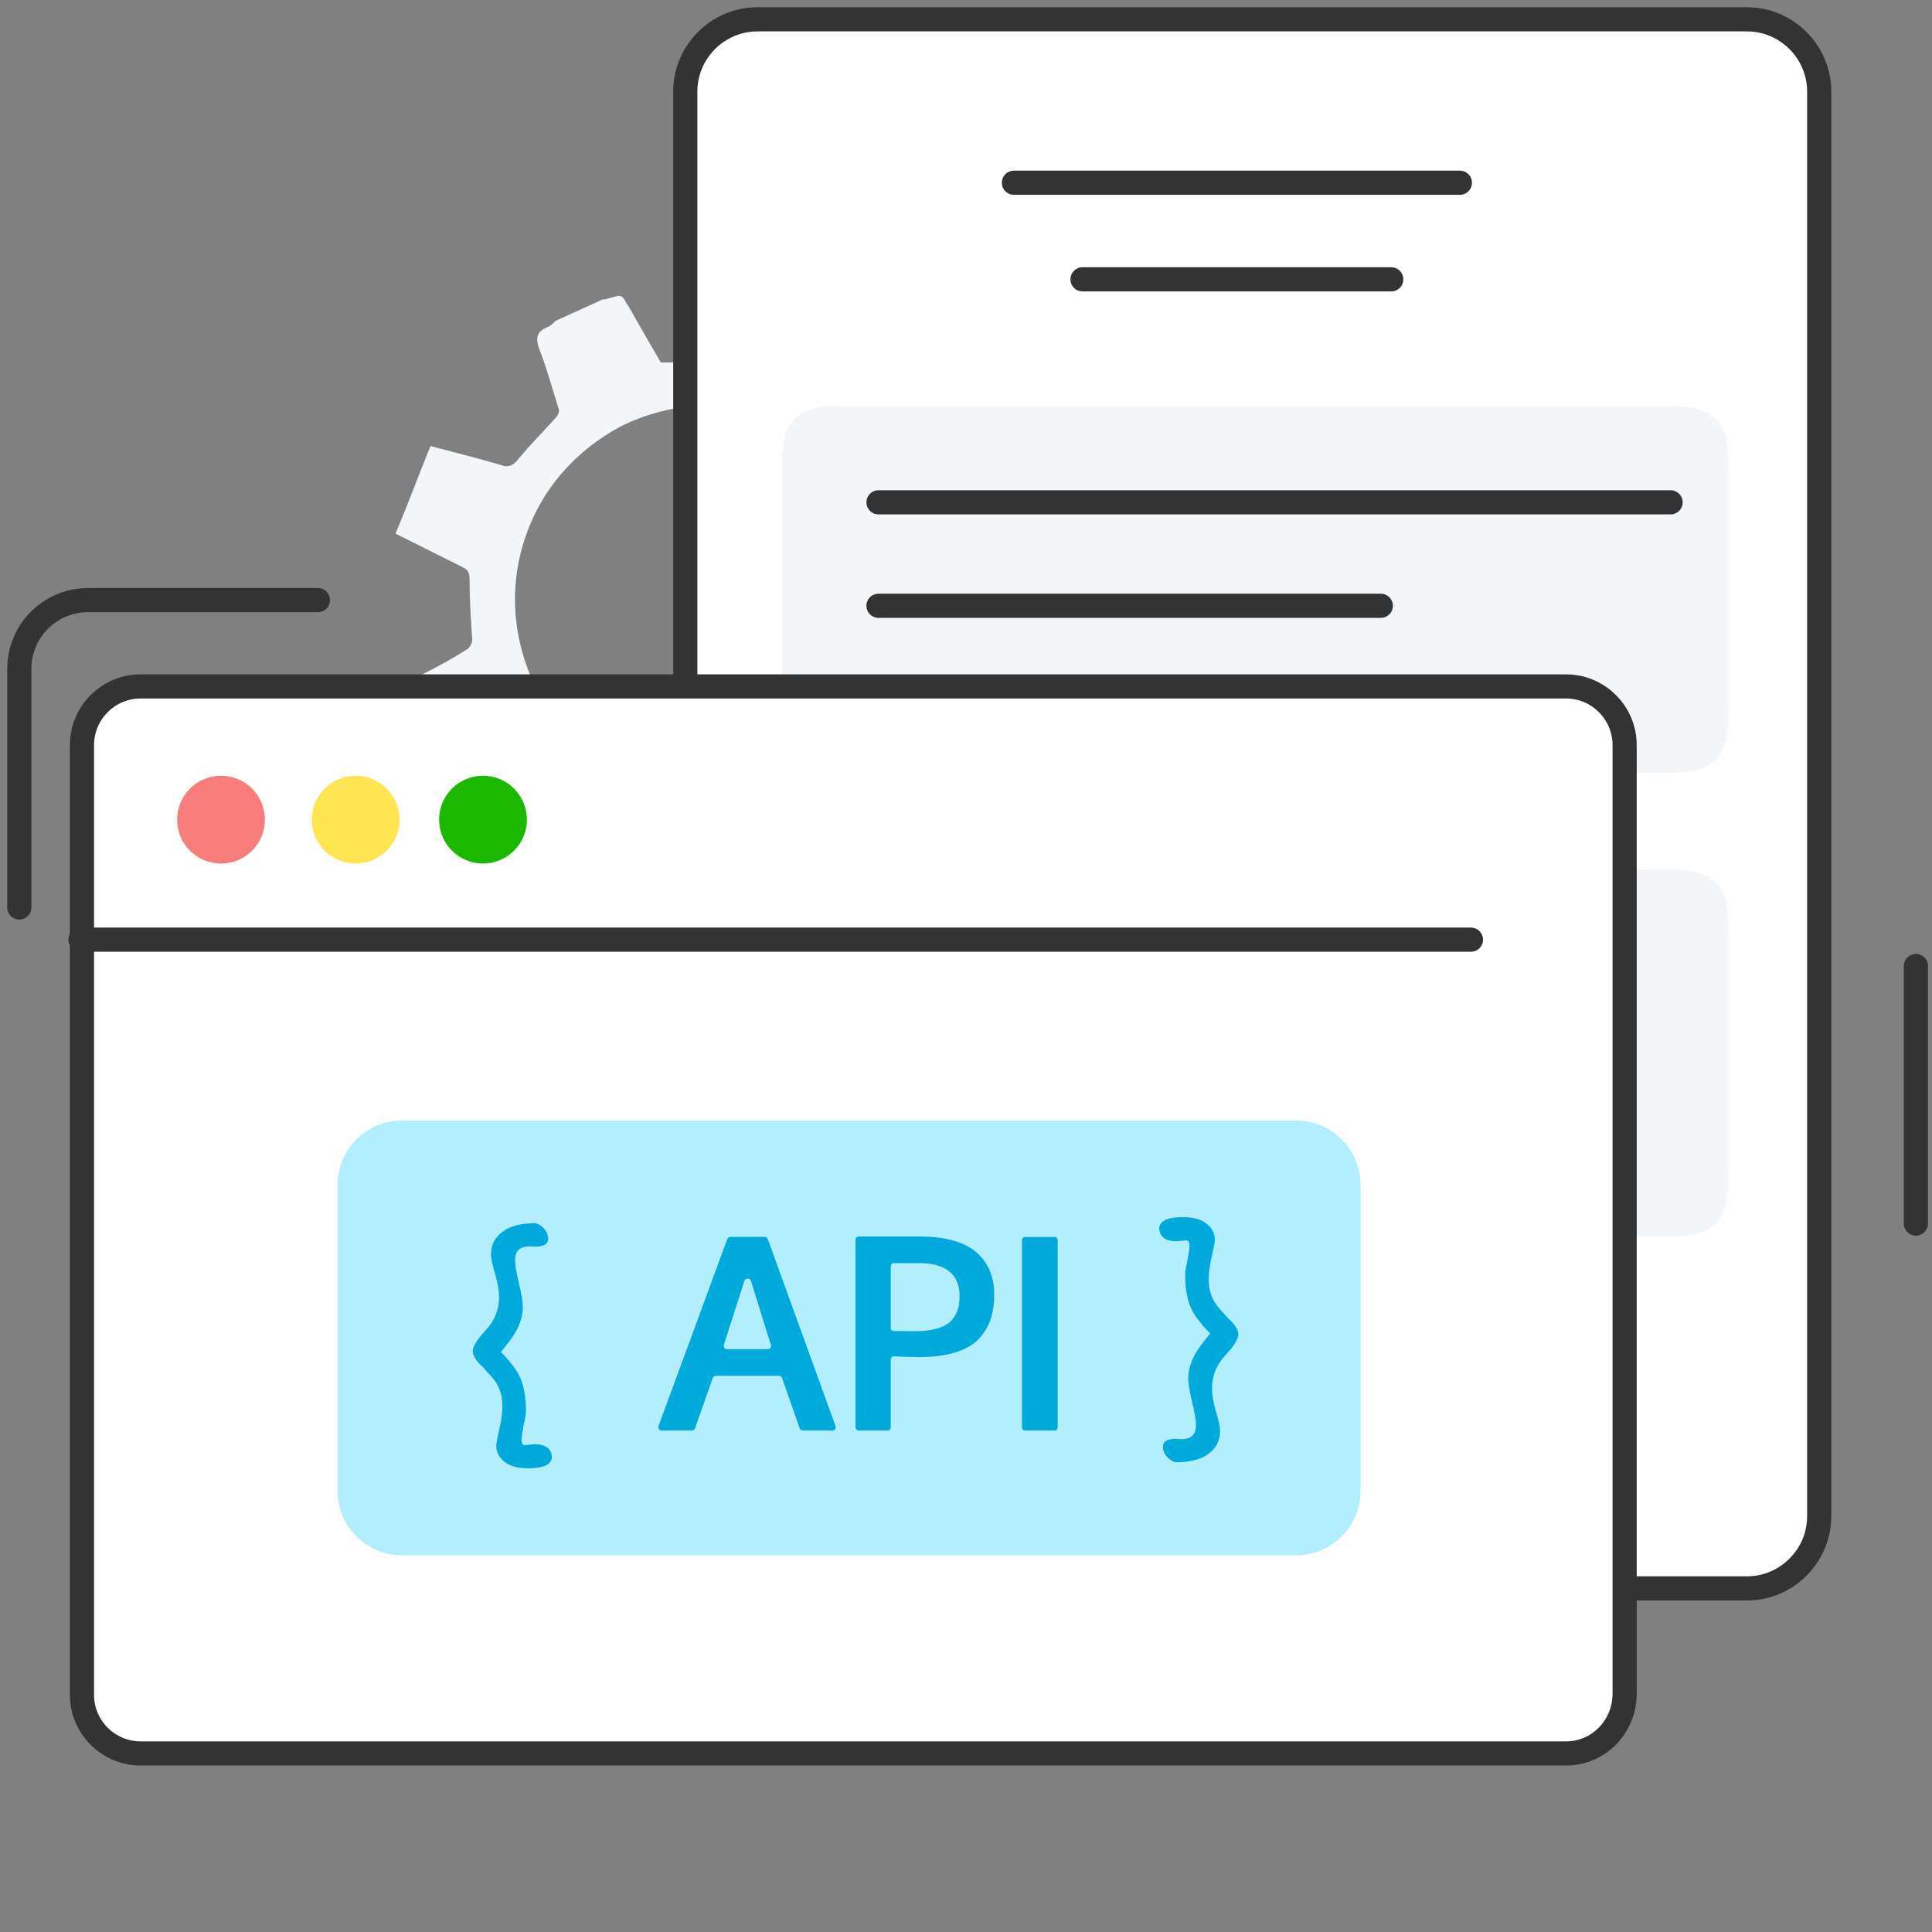 <svg width="120" height="120" viewBox="0 0 120 120" fill="none" xmlns="http://www.w3.org/2000/svg">
<rect x="0" y="0" width="120" height="120" fill="#808080" stroke="none"/>
<path d="M27.492 47.783C27.743 47.95 27.994 47.867 28.579 47.616C29.751 47.197 30.838 46.863 32.009 46.444C32.177 46.361 32.511 46.444 32.679 46.612C33.515 47.448 34.352 48.285 35.188 49.038C35.44 49.289 35.523 49.456 35.44 49.791C35.021 51.297 34.603 52.719 34.185 54.225C35.356 55.061 38.535 56.316 39.706 56.4C40.376 55.061 41.045 53.723 41.63 52.384C41.798 51.966 42.049 51.882 42.467 51.882C43.638 51.966 44.726 51.882 45.897 51.799C46.315 51.799 46.65 51.799 46.901 52.301C47.487 53.472 48.239 54.643 48.825 55.814C48.992 56.149 49.16 56.233 49.494 56.065C51.084 55.396 52.59 54.727 54.179 53.974C54.598 53.806 54.43 53.556 54.347 53.305C53.928 52.05 53.594 50.795 53.092 49.623C52.925 49.205 53.008 48.871 53.343 48.536C54.263 47.616 55.183 46.695 56.187 45.691C57.609 46.11 59.283 46.528 60.872 47.03C61.876 45.357 62.545 43.516 62.964 41.508C61.458 40.756 59.952 40.003 58.697 39.333C58.781 37.911 58.781 36.489 58.613 34.983C58.613 34.565 58.697 34.397 59.032 34.23C60.203 33.561 61.291 32.975 62.462 32.306C62.713 32.139 62.88 32.055 62.796 31.72C62.294 30.047 61.709 28.541 60.788 27.035C60.621 26.701 60.37 26.701 60.036 26.784C58.781 27.203 57.442 27.621 56.187 28.039C55.853 28.123 55.685 28.123 55.434 27.872C54.514 26.952 53.594 26.115 52.59 25.278C52.339 25.027 52.339 24.86 52.422 24.609C52.841 23.103 53.259 21.681 53.677 20.175C51.921 19.171 50.164 18.418 48.239 18C47.487 19.506 46.734 21.012 45.981 22.434C44.307 22.434 42.802 22.518 41.045 22.518C40.459 21.514 39.79 20.343 39.121 19.171C38.535 18.251 38.786 18.251 37.615 18.586C37.531 18.586 37.364 18.586 37.28 18.669C36.36 19.088 35.44 19.506 34.519 19.924C34.352 20.091 34.185 20.259 33.934 20.343C33.432 20.593 33.264 20.844 33.432 21.514C33.934 22.769 34.268 24.023 34.687 25.362C34.77 25.529 34.687 25.78 34.519 25.948C33.766 26.784 32.93 27.621 32.177 28.541C31.842 28.959 31.508 29.043 31.089 28.876C29.667 28.457 28.328 28.123 26.739 27.705C25.986 29.545 25.317 31.386 24.564 33.142C24.898 33.31 25.066 33.394 25.233 33.477C26.404 34.063 27.576 34.648 28.747 35.234C29.081 35.401 29.165 35.569 29.165 35.987C29.165 37.242 29.249 38.497 29.332 39.752C29.332 39.919 29.165 40.254 28.998 40.337C28.077 40.923 27.157 41.425 26.153 41.927C25.4 42.345 25.149 42.512 25.066 42.931L27.492 47.783ZM33.264 42.68C31.842 39.752 31.591 36.489 32.595 33.477C33.599 30.382 35.774 27.956 38.619 26.45C41.547 25.027 44.809 24.776 47.821 25.78C50.917 26.784 53.343 28.959 54.849 31.804C56.271 34.732 56.522 37.995 55.518 41.007C54.514 44.102 52.339 46.528 49.494 48.034C46.566 49.456 43.304 49.707 40.292 48.703C37.196 47.699 34.687 45.524 33.264 42.68Z" fill="#F3F6F8"/>
<path d="M108.508 98.658H47.05C44.582 98.658 42.564 96.639 42.564 94.172V5.686C42.564 3.219 44.582 1.2 47.05 1.2H108.508C110.975 1.2 112.994 3.219 112.994 5.686V94.172C112.994 96.639 110.975 98.658 108.508 98.658Z" fill="white" stroke="#333333" stroke-width="1.5"/>
<path d="M103.764 48H52.164C48.457 48 48.564 45.968 48.564 43.485V29.715C48.564 27.232 48.457 25.2 52.164 25.2H103.764C107.47 25.2 107.364 27.232 107.364 29.715V43.598C107.364 45.968 107.47 48 103.764 48Z" fill="#F3F6F8"/>
<path d="M103.764 76.8H52.164C48.457 76.8 48.564 74.768 48.564 72.285V58.515C48.564 56.032 48.457 54 52.164 54H103.764C107.47 54 107.364 56.032 107.364 58.515V72.398C107.364 74.768 107.47 76.8 103.764 76.8Z" fill="#F3F6F8"/>
<path d="M54.564 37.626C64.999 37.626 75.328 37.626 85.764 37.626H54.564Z" fill="white"/>
<path d="M54.564 37.626C64.999 37.626 75.328 37.626 85.764 37.626" stroke="#333333" stroke-width="1.5" stroke-linecap="round" stroke-linejoin="round"/>
<path d="M62.975 11.35C72.171 11.35 81.48 11.35 90.676 11.35H62.975Z" fill="white"/>
<path d="M62.975 11.35C72.171 11.35 81.48 11.35 90.676 11.35" stroke="#333333" stroke-width="1.5" stroke-linecap="round" stroke-linejoin="round"/>
<path d="M67.237 17.35C73.629 17.35 80.022 17.35 86.414 17.35H67.237Z" fill="white"/>
<path d="M67.237 17.35C73.629 17.35 80.022 17.35 86.414 17.35" stroke="#333333" stroke-width="1.5" stroke-linecap="round" stroke-linejoin="round"/>
<path d="M54.564 31.2C71.02 31.2 87.308 31.2 103.764 31.2L54.564 31.2Z" fill="white"/>
<path d="M54.564 31.2C71.02 31.2 87.308 31.2 103.764 31.2" stroke="#333333" stroke-width="1.5" stroke-linecap="round" stroke-linejoin="round"/>
<path d="M97.273 108.909H8.727C6.727 108.909 5.091 107.273 5.091 105.273V46.273C5.091 44.273 6.727 42.636 8.727 42.636H97.273C99.273 42.636 100.909 44.273 100.909 46.273V105.182C100.909 107.273 99.273 108.909 97.273 108.909Z" fill="white" stroke="#333333" stroke-width="1.5"/>
<path d="M13.727 53.636C15.234 53.636 16.455 52.415 16.455 50.909C16.455 49.403 15.234 48.182 13.727 48.182C12.221 48.182 11 49.403 11 50.909C11 52.415 12.221 53.636 13.727 53.636Z" fill="#F77C7C"/>
<path d="M22.091 53.636C23.597 53.636 24.818 52.415 24.818 50.909C24.818 49.403 23.597 48.182 22.091 48.182C20.585 48.182 19.364 49.403 19.364 50.909C19.364 52.415 20.585 53.636 22.091 53.636Z" fill="#FFE551"/>
<path d="M30 53.636C31.506 53.636 32.727 52.415 32.727 50.909C32.727 49.403 31.506 48.182 30 48.182C28.494 48.182 27.273 49.403 27.273 50.909C27.273 52.415 28.494 53.636 30 53.636Z" fill="#1CB800"/>
<path d="M19.745 37.273H5.473C3.109 37.273 1.2 39.182 1.2 41.545V56.364" stroke="#333333" stroke-width="1.5" stroke-linecap="round" stroke-linejoin="round"/>
<path d="M5 58.364C33.818 58.364 62.636 58.364 91.364 58.364" stroke="#333333" stroke-width="1.5" stroke-linecap="round" stroke-linejoin="round"/>
<path opacity="0.3" d="M80.509 69.6H24.964C22.755 69.6 20.964 71.391 20.964 73.6V92.6C20.964 94.809 22.755 96.6 24.964 96.6H80.509C82.718 96.6 84.509 94.809 84.509 92.6V73.6C84.509 71.391 82.718 69.6 80.509 69.6Z" fill="#00C5FF"/>
<path d="M41.087 88.85C40.947 88.85 40.851 88.712 40.899 88.581L45.173 76.956C45.202 76.877 45.277 76.825 45.361 76.825H47.501C47.585 76.825 47.66 76.877 47.689 76.957L51.9 88.582C51.947 88.713 51.851 88.85 51.712 88.85H49.859C49.774 88.85 49.698 88.797 49.67 88.716L48.574 85.588C48.546 85.508 48.471 85.454 48.386 85.454H44.461C44.376 85.454 44.3 85.508 44.272 85.588L43.169 88.717C43.14 88.797 43.065 88.85 42.98 88.85H41.087ZM44.961 83.536C44.919 83.665 45.016 83.797 45.151 83.797H47.689C47.824 83.797 47.92 83.666 47.88 83.537C47.281 81.615 46.868 80.29 46.644 79.564C46.585 79.373 46.295 79.371 46.234 79.561L44.961 83.536Z" fill="#00AADC"/>
<path d="M53.337 88.85C53.227 88.85 53.138 88.761 53.138 88.65V77C53.138 76.889 53.227 76.8 53.337 76.8H57.141C58.087 76.8 58.896 76.923 59.569 77.169C60.241 77.41 60.772 77.803 61.16 78.35C61.554 78.897 61.751 79.584 61.751 80.409C61.751 80.984 61.677 81.495 61.529 81.943C61.382 82.386 61.138 82.791 60.799 83.157C60.46 83.518 59.982 83.797 59.364 83.994C58.751 84.191 58.01 84.289 57.141 84.289C56.509 84.289 55.977 84.274 55.547 84.242C55.429 84.233 55.328 84.326 55.328 84.444V88.65C55.328 88.761 55.238 88.85 55.128 88.85H53.337ZM56.903 82.682C57.357 82.682 57.75 82.638 58.084 82.55C58.423 82.463 58.686 82.351 58.871 82.214C59.063 82.077 59.213 81.908 59.323 81.706C59.438 81.503 59.511 81.309 59.544 81.123C59.582 80.932 59.602 80.718 59.602 80.483C59.602 79.822 59.388 79.318 58.962 78.974C58.535 78.629 57.934 78.457 57.157 78.457H55.528C55.417 78.457 55.328 78.547 55.328 78.657V82.496C55.328 82.594 55.399 82.671 55.497 82.673C55.731 82.679 56.2 82.682 56.903 82.682Z" fill="#00AADC"/>
<path d="M63.673 88.85C63.563 88.85 63.474 88.761 63.474 88.65V77.033C63.474 76.922 63.563 76.833 63.673 76.833H65.496C65.607 76.833 65.697 76.922 65.697 77.033V88.65C65.697 88.761 65.607 88.85 65.496 88.85H63.673Z" fill="#00AADC"/>
<path d="M72.23 89.866C72.23 90.07 72.307 90.269 72.461 90.461C72.627 90.653 72.813 90.774 73.018 90.826C73.926 90.826 74.611 90.646 75.072 90.288C75.546 89.942 75.782 89.469 75.782 88.867C75.782 88.637 75.699 88.246 75.533 87.696C75.366 87.146 75.283 86.653 75.283 86.218C75.283 85.462 75.552 84.79 76.09 84.202C76.64 83.613 76.915 83.171 76.915 82.877C76.915 82.595 76.698 82.256 76.262 81.859C76.083 81.667 75.904 81.469 75.725 81.264C75.29 80.778 75.072 80.182 75.072 79.478C75.072 79.082 75.136 78.602 75.264 78.038C75.392 77.475 75.456 77.142 75.456 77.04C75.456 76.605 75.283 76.259 74.938 76.003C74.605 75.734 74.118 75.6 73.478 75.6H73.459C72.563 75.6 72.077 75.811 72 76.234C72 76.81 72.365 77.098 73.094 77.098L73.69 77.04C73.818 77.04 73.882 77.162 73.882 77.405C73.882 77.546 73.837 77.853 73.747 78.326C73.658 78.698 73.613 78.986 73.613 79.19C73.613 79.971 73.722 80.63 73.939 81.168C74.17 81.693 74.579 82.243 75.168 82.819L74.822 83.261C74.144 84.067 73.805 84.854 73.805 85.622C73.805 85.904 73.882 86.384 74.035 87.062C74.202 87.715 74.285 88.208 74.285 88.541C74.285 89.104 73.984 89.386 73.382 89.386L73.056 89.366C72.506 89.366 72.23 89.533 72.23 89.866Z" fill="#00AADC"/>
<path d="M34.048 76.934C34.048 76.73 33.972 76.531 33.818 76.339C33.652 76.147 33.466 76.026 33.261 75.974C32.352 75.974 31.668 76.154 31.207 76.512C30.733 76.858 30.496 77.331 30.496 77.933C30.496 78.163 30.58 78.554 30.746 79.104C30.912 79.654 30.996 80.147 30.996 80.582C30.996 81.338 30.727 82.01 30.189 82.598C29.639 83.187 29.364 83.629 29.364 83.923C29.364 84.205 29.581 84.544 30.016 84.941C30.196 85.133 30.375 85.331 30.554 85.536C30.989 86.022 31.207 86.618 31.207 87.322C31.207 87.718 31.143 88.198 31.015 88.762C30.887 89.325 30.823 89.658 30.823 89.76C30.823 90.195 30.996 90.541 31.341 90.797C31.674 91.066 32.16 91.2 32.8 91.2L32.82 91.2C33.716 91.2 34.202 90.989 34.279 90.566C34.279 89.99 33.914 89.702 33.184 89.702L32.589 89.76C32.461 89.76 32.397 89.638 32.397 89.395C32.397 89.254 32.442 88.947 32.532 88.474C32.621 88.102 32.666 87.814 32.666 87.61C32.666 86.829 32.557 86.17 32.34 85.632C32.109 85.107 31.7 84.557 31.111 83.981L31.456 83.539C32.135 82.733 32.474 81.946 32.474 81.178C32.474 80.896 32.397 80.416 32.244 79.738C32.077 79.085 31.994 78.592 31.994 78.259C31.994 77.696 32.295 77.414 32.896 77.414L33.223 77.434C33.773 77.434 34.048 77.267 34.048 76.934Z" fill="#00AADC"/>
<path d="M119 60V76" stroke="#333333" stroke-width="1.5" stroke-linecap="round"/>
</svg>
